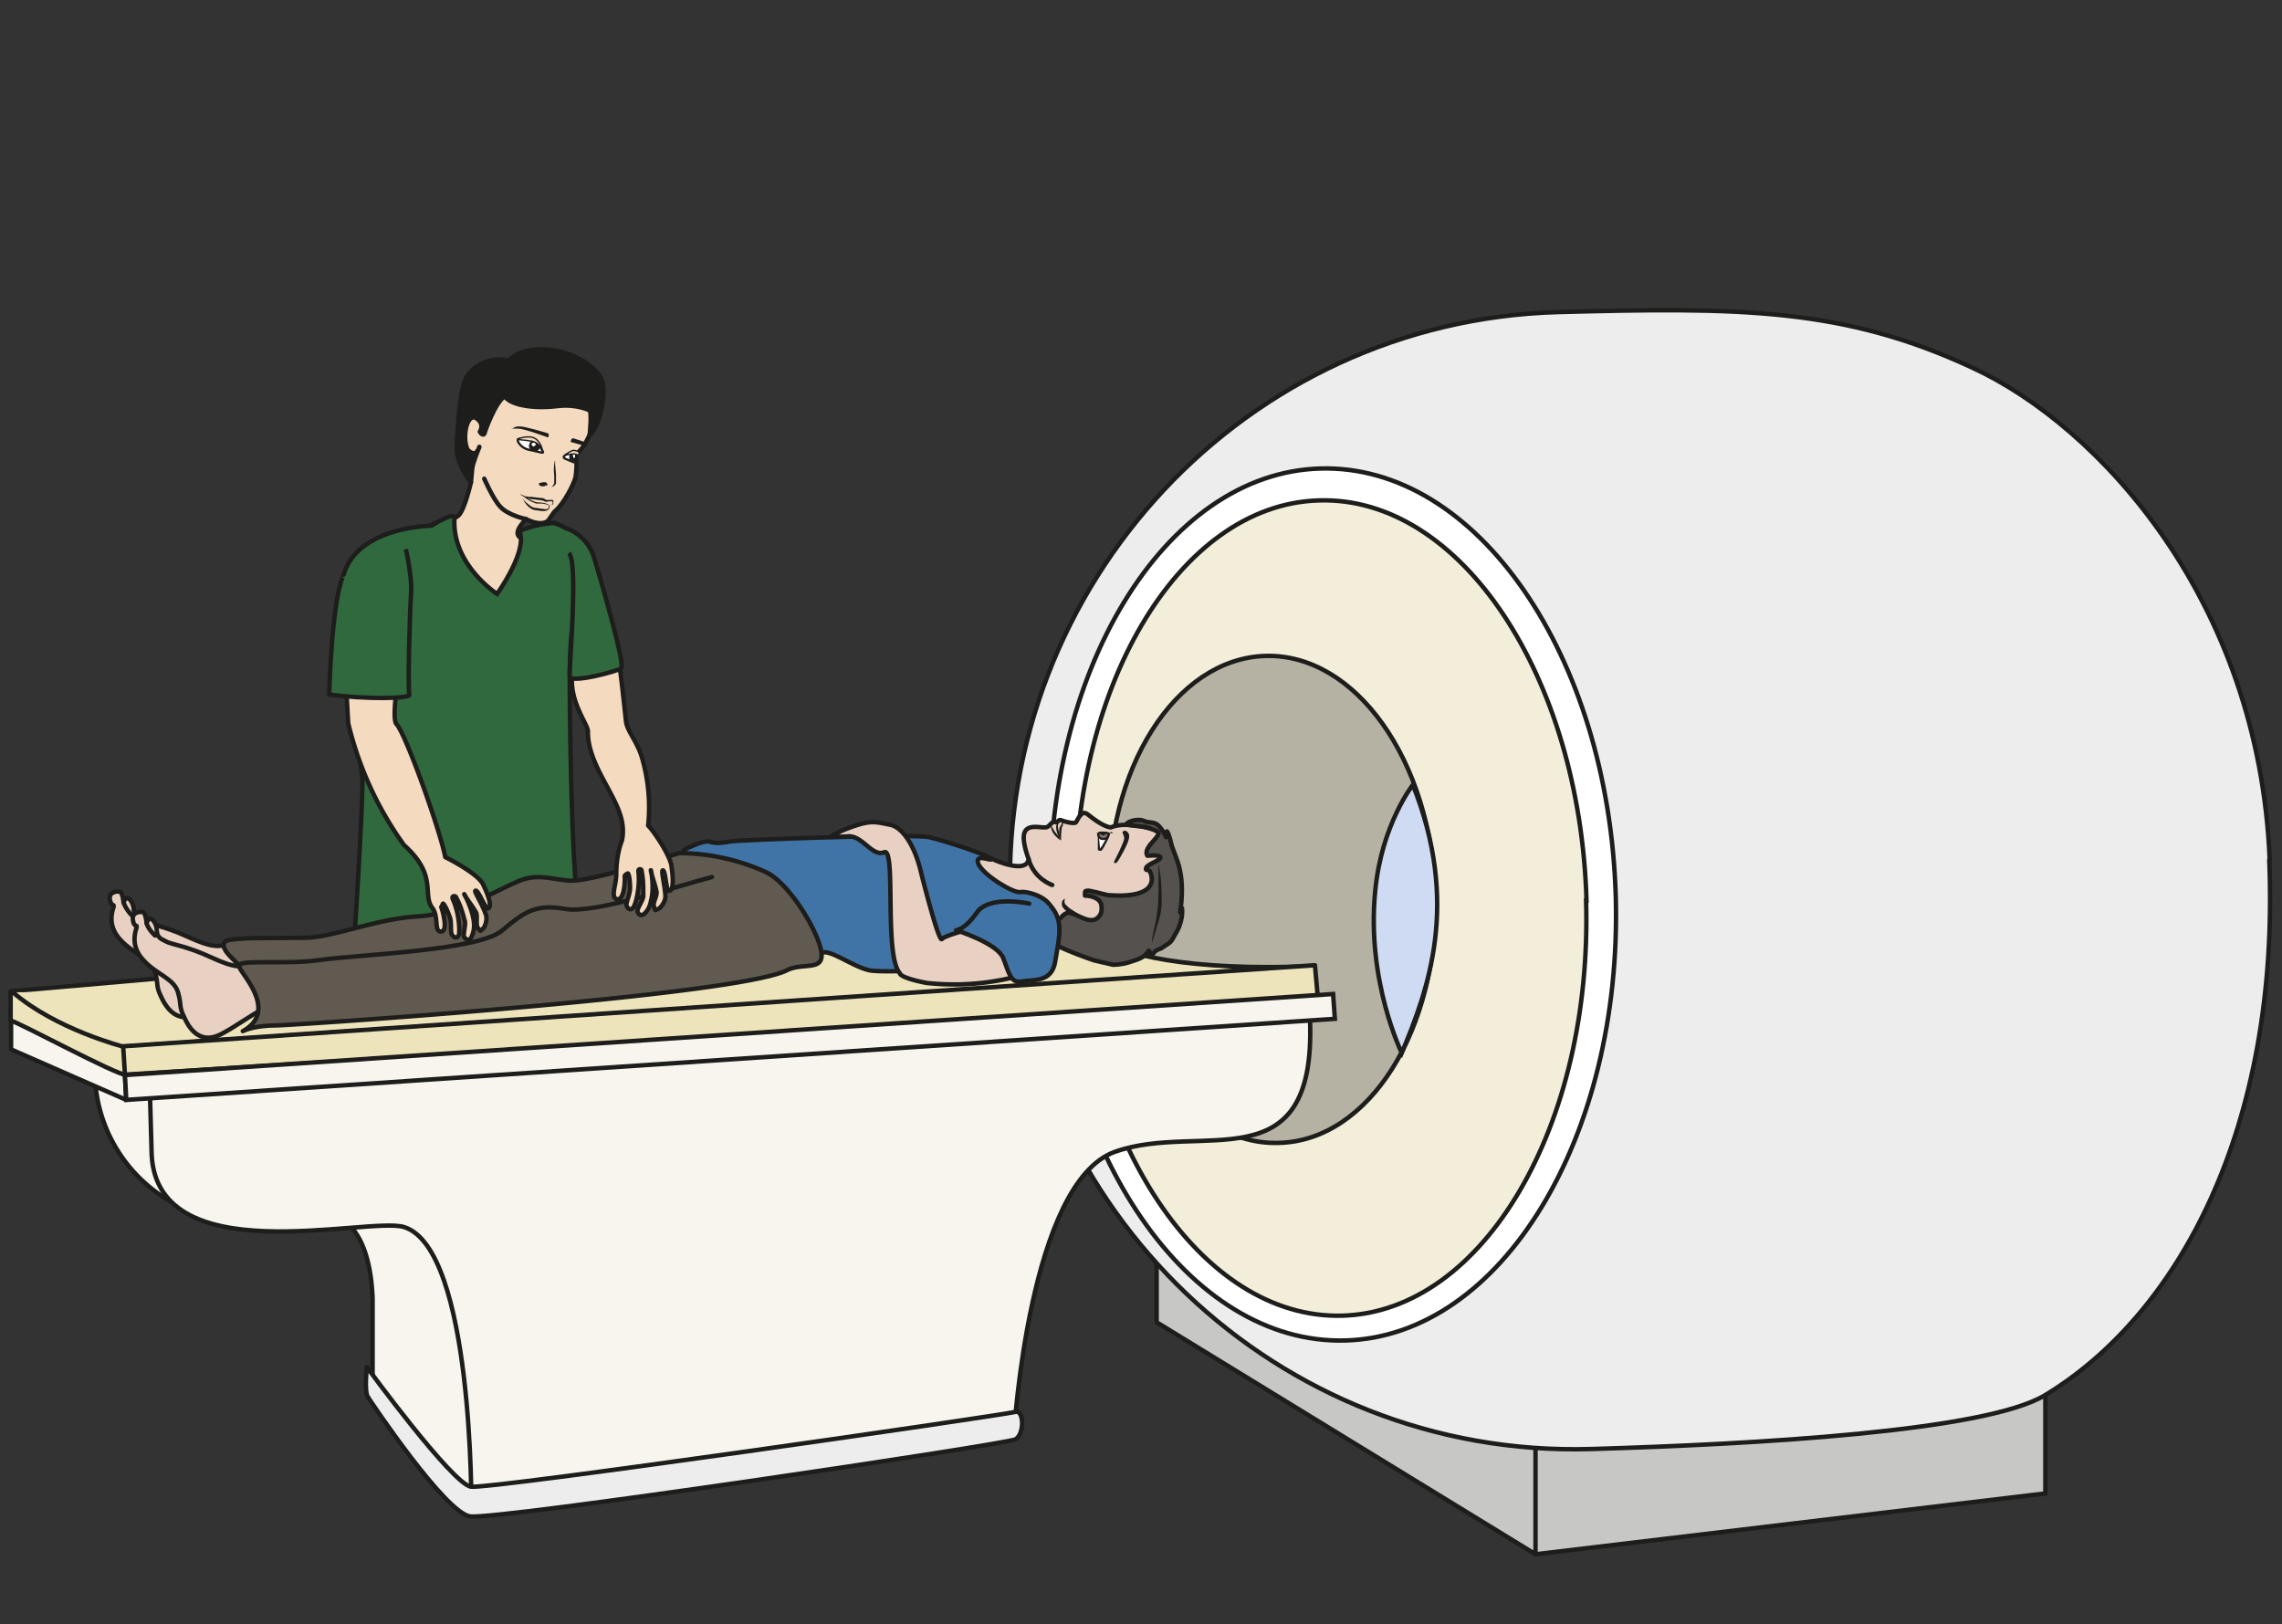 <svg viewBox="0 0 686.6 488.6" xmlns="http://www.w3.org/2000/svg"><rect x="0" y="0" width="686.6" height="488.6" fill="#333333" stroke="none"/><defs><clipPath id="a"><path d="M0 366.4h515V0H0z"/></clipPath><clipPath id="b"><path d="M0 366.4h515V0H0z"/></clipPath><clipPath id="c"><path d="M0 366.4h515V0H0z"/></clipPath></defs><g clip-path="url(#a)" transform="matrix(1.333 0 0 -1.333 0 488.6)"><path d="M91.5 62.6S88.2 55 93 53.2c4.7-1.9 4 .9 14.2-2 10.3-3 13.4-4 16.9-3 3.5.8 5.1 2.5 3.7 4.8-1.5 2.3-15.7 8.3-14.7 9.1M128.1 52.6s7.5-1.6 10.2-.7c2.6 1 6.8 2.8 4.2 6.7 0 0-.4.9-5.4 2-5 1.3-8 4.5-8 4.5" fill="#95c1e9" stroke="#1d1d1b" stroke-linejoin="round" stroke-miterlimit="10"/><path d="M112.7 179.7c13.8-2.1 14.3 3.3 14.3 3.3v-.4l1-38c0-2.2 1-20.8 1.9-29.1.8-8.4.1-14.7.1-23.7s1.1-25.2 1.1-25.2c-4-4.4-15.4-3.2-15.4-3.2-5.7-5.5-27.4-.5-26.4 0S88.6 80 89 91.8c.6 11.9 1.4 24.3 1 30.8-.2 6-.9 13.2-1.7 21.9 0 0 0 17.2-1.6 21.3-1.6 4-3.1 11.2 2 17.2s23.9-3.3 23.9-3.3" fill="#c9a3cc"/><path d="M112.7 179.7c13.8-2.1 14.3 3.3 14.3 3.3v-.4l1-38c0-2.2 1-20.8 1.9-29.1.8-8.4.1-14.7.1-23.7s1.1-25.2 1.1-25.2c-4-4.4-15.4-3.2-15.4-3.2-5.7-5.5-27.4-.5-26.4 0S88.6 80 89 91.8c.6 11.9 1.4 24.3 1 30.8-.2 6-.9 13.2-1.7 21.9 0 0 0 17.2-1.6 21.3-1.6 4-3.1 11.2 2 17.2s23.9-3.3 23.9-3.3z" fill="none" stroke="#1d1d1b" stroke-linecap="round" stroke-linejoin="round" stroke-miterlimit="10"/><path d="M112.6 176.6s0-21.7 0-26.4c-.3-4.6 1.2-44 1.2-50s2-36.8 2-36.8" fill="#c9a3cc" stroke="#1d1d1b" stroke-linecap="round" stroke-linejoin="round" stroke-miterlimit="10"/><path d="M118.7 249.4s3.2-1.8 5-.4l1.4 2c2.3 1.9 4.5 6.5 4.8 7.8.2 1.3.3 3 .2 3.8 0 .8 0 1.3.4 1.8 1.1 1.2 1.8 2 3.3 5.7 1.8 4.4 2 5 1.2 7.7 0 0 0 3.9-1.1 3 0 0-3.2 1.1-4.2 1.1-2.1 0-14.3 3.8-18.1-.6 0 0-6-3.5-8-13.8 0 0 .6-6.6 2.7-9.8 0 0-1.4-6.2-2.8-7.5-1.4-1.4-6.9-1.3-6.2-2.8.7-1.5 12.1-22 14-23.1 1.7-1 9.3 9.4 9.6 11 .4 1.5-1.4 8.4-3.6 10-1.6 1.2 1.4 4 1.4 4" fill="#f4dabf" fill-rule="evenodd"/><path d="M118.7 249.4s3.2-1.8 5-.4l1.4 2c2.3 1.9 4.5 6.5 4.8 7.8.2 1.3.3 3 .2 3.8 0 .8 0 1.3.4 1.8 1.1 1.2 1.8 2 3.3 5.7 1.8 4.4 2 5 1.2 7.7 0 0 0 3.9-1.1 3 0 0-3.2 1.1-4.2 1.1-2.1 0-14.3 3.8-18.1-.6 0 0-6-3.5-8-13.8 0 0 .6-6.6 2.7-9.8 0 0-1.4-6.2-2.8-7.5-1.4-1.4-6.9-1.3-6.2-2.8.7-1.5 12.1-22 14-23.1 1.7-1 9.3 9.4 9.6 11 .4 1.5-1.4 8.4-3.6 10-1.6 1.2 1.4 4 1.4 4z" fill="none" stroke="#1d1d1b" stroke-linecap="round" stroke-linejoin="round" stroke-miterlimit="10"/><path d="M106.3 257.7s-3.5 4-3.2 8.5c.2 3.3.6 12.6 2.2 15.2 3.4 5.3 9.6 3.8 9.6 3.8 3.9 4.4 15.8 2.9 20.5-3.5 2.1-3-.3-12.2-2.3-13.3 0 0 .5 4.9 0 5.5 0 0-2.8 1.5-7.2 1-4.4-.6-10.4-.1-12 2.2-2.2-1.5-4.4-7.9-4.4-7.9-.3-1.6-1.2-.1-1.2-.1s1.2 1.6-.7 3c-2.1 1.5-3.4-4-2.1-7 0 0 1.1-1.3 1.9-.7.7.6.8 1.3.8 1.3s-1.5-3.7-1.6-4.8l-.3-3.2" fill="#1d1d1b"/><path d="M106.3 257.7s-3.5 4-3.2 8.5c.2 3.3.6 12.6 2.2 15.2 3.4 5.3 9.6 3.8 9.6 3.8 3.9 4.4 15.8 2.9 20.5-3.5 2.1-3-.3-12.2-2.3-13.3 0 0 .5 4.9 0 5.5 0 0-2.8 1.5-7.2 1-4.4-.6-10.4-.1-12 2.2-2.2-1.5-4.4-7.9-4.4-7.9-.3-1.6-1.2-.1-1.2-.1s1.2 1.6-.7 3c-2.1 1.5-3.4-4-2.1-7 0 0 1.1-1.3 1.9-.7.7.6.8 1.3.8 1.3s-1.5-3.7-1.6-4.8l-.3-3.2z" fill="none" stroke="#1d1d1b" stroke-linejoin="round" stroke-miterlimit="10"/><path d="M125.3 262.7v-.3-.7l.2-2.3V258v-.6l-.4-.5a1 1 0 00-.4-.2l-.3-.1h-.3.3l.3.2.2.3.2.4v1.7a10.2 10.2 0 00.1 3.2l.1.2M121.6 257.4a12.9 12.9 0 00.4.2h.2l.3.1h.7l.3-.3c.1-.2 0-.3 0-.4v-.1h-.2v.1h-.2v-.1h-.1l-.1-.1h-.2a2 2 0 00-.5 0 1 1 0 00-.4.2l-.2.3v.1" fill="#1d1d1b"/><path d="M121.4 266.5l1.1-1.8c.2-.3 0-.4-.3-.3l-3.1.7c-1 .3-1.8 1-2.2 1.8 0 .1-.1.3 0 .4 0 0 0 0 0 0 .4.3 1.1.3 2 .3.9 0 2-.4 2.5-1" fill="#fff" fill-rule="evenodd" stroke="#1d1d1b" stroke-miterlimit="10" stroke-width=".5"/><path d="M130.2 262c-.8.2-1.9.7-2.6 1-1.1.5.6 1.2 1.3 1.4 0 0 .7.3 1.5 0 0 0-.2-.5-.2-1.2v-1.1" fill="#fff" fill-rule="evenodd"/><path d="M130.2 262c-.8.2-1.9.7-2.6 1-1.1.5.6 1.2 1.3 1.4 0 0 .7.3 1.5 0 0 0-.2-.5-.2-1.2v-1.1z" fill="none" stroke="#1d1d1b" stroke-miterlimit="10" stroke-width=".5"/><path d="M120.5 264.8s1.4-.4 1.3 1c0 0-.3.7-.6 1l-1 .5c-.2-.1-1.6-1.4-.2-2.5z" fill="#1d1d1b" fill-rule="evenodd"/><path d="M120.5 265.8c-.1-.2-.7.4-.5.6.2.2.6.4.8.1.3-.5.2-.3-.3-.7" fill="#fff" fill-rule="evenodd"/><path d="M128.6 262.7c-.1.1-.2.7 0 1.2 0 .4.7.6.7.6s.8 0 .9-.3v-.8l-.2-1.2z" fill="#1d1d1b" fill-rule="evenodd"/><path d="M109.3 258.5s2-4.6 3.6-6.3c1.8-2 5.8-2.8 5.8-2.8" fill="none" stroke="#1d1d1b" stroke-linecap="round" stroke-linejoin="round" stroke-miterlimit="10"/><path d="M115.5 269.7s.7.7 1.9.6c1 0 5.5-1.3 6.1-1.5.7-.1.2-1 .2-1s-5.1 1.9-6.6 2h-1.6M132 266.1l.2.2c.1.1 0 .3 0 .4l-2.7.9c-.6.2-.7-.8-.7-.8l3.2-.9v.2" fill="#1d1d1b" fill-rule="evenodd"/><path d="M124.3 252.5l.3.2.2.4-.2.3h-.7l-.3-.1h-.5l-.4.2-.3.1-.8.1-1.7.2-.7.1c-.3 0-.5.2-.7.3-.8.4-1.2.8-1.2.8l.4-.2.9-.4h.3l.3-.1h.8l1.6-.2 1-.1.4-.2.3-.2h1.3c.1 0 .2 0 .3-.2v-.1-.4c0-.2-.1-.3-.3-.4h-.3M118 254l.2-.3.6-.6 1-.8c.3-.2.8-.4 1.2-.4l1.4-.2c.4 0 .8-.2 1.1 0 .2 0 .2 0 .3.2v.4l.1.2h.1v-.2-.5l-.4-.4c-.4-.2-.8-.2-1.3-.2l-1.4.2c-.5 0-1 .3-1.4.6a5 5 0 00-1.3 1.6l-.2.3" fill="#1d1d1b"/><path d="M129.3 263.8c0 .2.3.4.5.2v-.7c-.5-.3-.3-.1-.5.5" fill="#fff" fill-rule="evenodd"/><path d="M118 254.6l.3-.2.7-.3 1-.5 1-.4 1.3-.1.6-.1a5.1 5.1 0 001.4-.6l-.2.1-.8.2a9 9 0 01-1 .2H121l-1.2.5-1 .6-.5.4-.3.2" fill="#1d1d1b"/><path d="M116.9 267.5s2.6 1 4 0 1.7-3.1 1.3-2.3c-.3.9-1.3 1.7-2.4 1.8-1 .2-3.4.3-3 .5" fill="#f4dabf"/><path d="M116.9 267.5s2.6 1 4 0 1.7-3.1 1.3-2.3c-.3.9-1.3 1.7-2.4 1.8-1 .2-3.4.3-3 .5z" fill="none" stroke="#1d1d1b" stroke-linecap="round" stroke-linejoin="round" stroke-miterlimit="10" stroke-width=".3"/><path d="M80.1 218.5c0-24.7 1.7-23.7 1.7-28.7 0-6.8-1.7-33.3-1.7-33.3s18.2 2.7 27.4-1 25.5 3.4 23.5 5.2c-1.6 1.3-2.4 35.8-2.4 53.2 0 6 .4 9.6.4 9.6 1.5 0 8.6 1.5 7.8 2.5-.7 1-4.6 15.3-4.6 15.3-1 4.7-5.3 6.7-7.2 7.2a24 24 0 01-7.8-1.8c2.1-4.3-5-14.2-5-14.2s-10.4 6.7-9.6 17.3c-.3 1.2-5.2-1.9-5.2-1.9-7.6-.3-18-3.1-20-11.7-.7-2.6 1.4-10.5.4-14.3z" fill="#30693d"/><path d="M80.1 218.5c0-24.7 1.7-23.7 1.7-28.7 0-6.8-1.7-33.3-1.7-33.3s18.2 2.7 27.4-1 25.5 3.4 23.5 5.2c-1.6 1.3-2.4 35.8-2.4 53.2 0 6 .4 9.6.4 9.6 1.5 0 8.6 1.5 7.8 2.5-.7 1-4.6 15.3-4.6 15.3-1 4.7-5.3 6.7-7.2 7.2a24 24 0 01-7.8-1.8c2.1-4.3-5-14.2-5-14.2s-10.4 6.7-9.6 17.3c-.3 1.2-5.2-1.9-5.2-1.9-7.6-.3-18-3.1-20-11.7-.7-2.6 1.4-10.5.4-14.3z" fill="none" stroke="#1d1d1b" stroke-miterlimit="10"/><path d="M127.7 263.9s1.1 1 1.9 1c1-.2 1.3-.4 1-1-.2-.2-.3.1-1 .2l-1.9-.2" fill="#f4dabf"/><path d="M127.7 263.9s1.1 1 1.9 1c1-.2 1.3-.4 1-1-.2-.2-.3.1-1 .2l-1.9-.2z" fill="none" stroke="#1d1d1b" stroke-linecap="round" stroke-linejoin="round" stroke-miterlimit="10" stroke-width=".3"/></g><path d="M348 372.8v25l114 69.8 153.4-18.3V408z" fill="#c7c7c6"/><path d="M348 372.8v25l114 69.8 153.4-18.3V408z" fill="none" stroke="#1d1d1b" stroke-miterlimit="10" stroke-width="1.333"/><path d="M462 467.6v-39z" fill="#c7c7c6"/><path d="M462 467.6v-39" fill="none" stroke="#1d1d1b" stroke-miterlimit="10" stroke-width="1.333"/><g clip-path="url(#b)" transform="matrix(1.333 0 0 -1.333 0 488.6)"><path d="M512.2 172.5c2.5-60.8-20.8-102.9-50.7-120.9-13.6-8.1-65-11-102.5-12.1-70.4-2-129 53.8-131 124.6-2 70.9 53.3 130 123.6 132 41.2 1.1 64.5 1 93.7-12.6 28.3-13.1 64.6-52.3 67-111" fill="#ededed"/><path d="M512.2 172.5c2.5-60.8-20.8-102.9-50.7-120.9-13.6-8.1-65-11-102.5-12.1-70.4-2-129 53.8-131 124.6-2 70.9 53.3 130 123.6 132 41.2 1.1 64.5 1 93.7-12.6 28.3-13.1 64.6-52.3 67-111z" fill="none" stroke="#1d1d1b" stroke-linejoin="round" stroke-miterlimit="10"/><path d="M364.7 164.2c1.5-54.3-25.8-99.2-61-100.2-35.3-1-65.1 42.2-66.7 96.6-1.5 54.3 25.8 99.2 61 100.2 35.3 1 65.1-42.2 66.7-96.6" fill="#fff"/><path d="M364.7 164.2c1.5-54.3-25.8-99.2-61-100.2-35.3-1-65.1 42.2-66.7 96.6-1.5 54.3 25.8 99.2 61 100.2 35.3 1 65.1-42.2 66.7-96.6z" fill="none" stroke="#1d1d1b" stroke-miterlimit="10"/><path d="M358 163.3c1.5-50.8-23.2-92.8-55-93.7-31.9-.9-58.9 39.6-60.3 90.4-1.5 50.8 23.2 92.7 55 93.6 31.9 1 58.9-39.5 60.4-90.3" fill="#f2eeda"/><path d="M358 163.3c1.5-50.8-23.2-92.8-55-93.7-31.9-.9-58.9 39.6-60.3 90.4-1.5 50.8 23.2 92.7 55 93.6 31.9 1 58.9-39.5 60.4-90.3z" fill="none" stroke="#1d1d1b" stroke-miterlimit="10"/><path d="M324 164.6c.8-30.4-15-55.5-35.3-56-20.3-.7-37.5 23.5-38.4 53.9-.9 30.4 15 55.4 35.3 56s37.5-23.5 38.4-54" fill="#b6b2a3"/><path d="M324 164.6c.8-30.4-15-55.5-35.3-56-20.3-.7-37.5 23.5-38.4 53.9-.9 30.4 15 55.4 35.3 56s37.5-23.5 38.4-54z" fill="none" stroke="#1d1d1b" stroke-miterlimit="10"/><path d="M318.9 189.4s-7.1-9-8.5-24c-2-20.3 6-36.5 6-36.5 6 14.4 13.2 33.7 2.5 60.5" fill="#cfdbf2"/><path d="M318.9 189.4s-7.1-9-8.5-24c-2-20.3 6-36.5 6-36.5 6 14.4 13.2 33.7 2.5 60.5z" fill="none" stroke="#1d1d1b" stroke-miterlimit="10"/><path d="M107.1 25.8c-8.7 0-23 28-23 28v19.7c-.6 16-7.5 18.3-8 18.1 0 0 22.4 24.4 34-6.3 11.5-30.6-3-59.5-3-59.5" fill="#f7f5ed"/><path d="M107.1 25.8c-8.7 0-23 28-23 28v19.7c-.6 16-7.5 18.3-8 18.1 0 0 22.4 24.4 34-6.3 11.5-30.6-3-59.5-3-59.5z" fill="none" stroke="#1d1d1b" stroke-miterlimit="10"/><path d="M38.8 95.2a34 34 0 00-17.4 29.3v4.2l21.7-2.4" fill="#f7f5ed" stroke="#1d1d1b" stroke-miterlimit="10"/><path d="M295.7 136.2c1.3-37.2-24.6-22.7-44-29.6-19.4-6.8-22.8-63.2-22.8-63.2S107.3 24 106.4 25.9c0 0 .5 58.8-15.2 63.7-8.1 2.5-57-10.8-57 17.5l-.4 14.2" fill="#f7f5ed" stroke="#1d1d1b" stroke-miterlimit="10"/><path d="M2.5 139.2v-9.5l26-11.4-.3 5.6z" fill="#f7f5ed"/><path d="M2.5 139.2v-9.5l26-11.4-.3 5.6z" fill="none" stroke="#1d1d1b" stroke-linecap="round" stroke-linejoin="round" stroke-miterlimit="10"/><path d="M296.7 148.5v-8.1L28.6 123.9c-2.4 0-24.3 11.9-26.2 12.3v6.6l236.9 20.7s0-17.4 57.4-15" fill="#ede4bc" stroke="#1d1d1b" stroke-linecap="round" stroke-linejoin="round" stroke-miterlimit="10"/><path d="M2.9 142.6c9.7-8.4 25-12.3 25-12.3l268.8 18.2v-5.2" fill="#ede4bc" stroke="#1d1d1b" stroke-linejoin="round" stroke-miterlimit="10"/><path d="M229.3 47.9c-4.4-1-118.7-17.5-123-16.9-4.2.6-23.5 27-23.5 27s-.6-5.3.2-6.7c.9-1.4 17.5-26.2 23.1-27 5.7-.9 121.3 16.3 123.1 17.4 2 1.1 2 6.6 0 6.2" fill="#ededed"/><path d="M229.3 47.9c-4.4-1-118.7-17.5-123-16.9-4.2.6-23.5 27-23.5 27s-.6-5.3.2-6.7c.9-1.4 17.5-26.2 23.1-27 5.7-.9 121.3 16.3 123.1 17.4 2 1.1 2 6.6 0 6.2z" fill="none" stroke="#1d1d1b" stroke-linejoin="round" stroke-miterlimit="10"/></g><g clip-path="url(#c)" transform="matrix(1.333 0 0 -1.333 0 488.6)"><path d="M222 173.6s9.4-5 10.2-1c0 0-1.6 4-1 5.9.6 2 3.3 1.3 4.3 1.3.9 0 .9 0 1.6.7 1 1.2 1.2 0 1.6.6.5.7 1.1.2 1.1.2s2.8-.9 3.1-.3c.4.7.8 1.6 1.5 2 .8.3 1.1-.4 3.2-1.8s3.1-1.4 3.1-1.4c4 1.7 11.2-.9 11.2-.9s3-4.2 1.3-13.9-12.9-10.8-17.9-10c-5 .8-3.2 0-8.6 2.6-1.5.8-2.7 1.7-5.2 1.4 0 0-1-1.8-2-.8s-7.1 6.4-8 7.4c-.8 1.1-6.2 5.6-5.7 6 .5.3 3.5 2.3 6.2 2" fill="#e8d1c2"/><path d="M222 173.6s9.4-5 10.2-1c0 0-1.6 4-1 5.9.6 2 3.3 1.3 4.3 1.3.9 0 .9 0 1.6.7 1 1.2 1.2 0 1.6.6.5.7 1.1.2 1.1.2s2.8-.9 3.1-.3c.4.7.8 1.6 1.5 2 .8.3 1.1-.4 3.2-1.8s3.1-1.4 3.1-1.4c4 1.7 11.2-.9 11.2-.9s3-4.2 1.3-13.9-12.9-10.8-17.9-10c-5 .8-3.2 0-8.6 2.6-1.5.8-2.7 1.7-5.2 1.4 0 0-1-1.8-2-.8s-7.1 6.4-8 7.4c-.8 1.1-6.2 5.6-5.7 6 .5.3 3.5 2.3 6.2 2z" fill="none" stroke="#1d1d1b" stroke-linecap="round" stroke-linejoin="round" stroke-miterlimit="10"/><path d="M250.3 164.5c-.6 0-4.4 1.2-5 1-.4-.1-.3 0-.4-.4v-.7c1.4 0 3.5-.6 3.7-2.2.1-.9.1-1.6-.4-2.3-.4-.6-1-1-1.6-1-1.7-.3-4.2 1.8-5.6 1.6-1.5-.3-1.4-1.8-3-1.7-.7 0-5.6.7-5.8.2-.3-.3 4.2-2 3.5-3.5-.7-1.7 11.2-5.7 11.2-5.7l4.3-1c1.5 0 3 .3 4.4.8 1.6.5 2.9 1 3.7 2.4.2-.2.4-.8.6-.9.3-.1.4.3.7.6.5.5 1 .6 1.5.8l1.8 1.2c.7.5 1 1.4 1.5 2.2 1 1.6 1.6 3.8 1.4 5.7-.2-.2-.4-.7-.4-1 0 1 .3 2 .3 3.1.2 2.8 0 5.7-.9 8.4l-1.3 3.5c-.3 1-.5 2.5-1.1 3.3l-.2-1.3c-.4.9-1 1.9-1.7 2.6-1 1-2.2.5-3.4 1.1-1.4.6-4-.3-3.9-.9l4.3-.5s3.1-.8 3-1.5c-.2-.8-1.5-1.9-2.1-2.8-1.1-1.5-.4-2.2-.4-2.2s2.6.3 2.9-.3c.3-.7-2.8-1.5-3.2-2.4-.3-1 .7 0 1-1.2.3-.7 2.1-5.8-9.4-5" fill="#54514e"/><path d="M250.3 164.5c-.6 0-4.4 1.2-5 1-.4-.1-.3 0-.4-.4v-.7c1.4 0 3.5-.6 3.7-2.2.1-.9.1-1.6-.4-2.3-.4-.6-1-1-1.6-1-1.7-.3-4.2 1.8-5.6 1.6-1.5-.3-1.4-1.8-3-1.7-.7 0-5.6.7-5.8.2-.3-.3 4.2-2 3.5-3.5-.7-1.7 11.2-5.7 11.2-5.7l4.3-1c1.5 0 3 .3 4.4.8 1.6.5 2.9 1 3.7 2.4.2-.2.4-.8.6-.9.3-.1.4.3.7.6.5.5 1 .6 1.5.8l1.8 1.2c.7.5 1 1.4 1.5 2.2 1 1.6 1.6 3.8 1.4 5.7-.2-.2-.4-.7-.4-1 0 1 .3 2 .3 3.1.2 2.8 0 5.7-.9 8.4l-1.3 3.5c-.3 1-.5 2.5-1.1 3.3l-.2-1.3c-.4.9-1 1.9-1.7 2.6-1 1-2.2.5-3.4 1.1-1.4.6-4-.3-3.9-.9l4.3-.5s3.1-.8 3-1.5c-.2-.8-1.5-1.9-2.1-2.8-1.1-1.5-.4-2.2-.4-2.2s2.6.3 2.9-.3c.3-.7-2.8-1.5-3.2-2.4-.3-1 .7 0 1-1.2.3-.7 2.1-5.8-9.4-5z" fill="none" stroke="#1d1d1b" stroke-linecap="round" stroke-linejoin="round" stroke-miterlimit="10"/><path d="M240.4 163.7s-.2-.4-.1-.9l.1-.3.3-.3.2-.1v-.1l.1-.1.5-.4 1.7-1.1.8-.6h-1l-1 .4-.6.2-.5.4c-.2 0-.3.2-.5.4h-.1l-.1.2-.2.2c-.3.4-.4.9-.3 1.3a1 1 0 00.7.8" fill="#1d1d1b"/><path d="M254 178.8s.8-.3.6-1.3c-.1-1.2-2.2-4.8-2.5-5.2-.4-.5-.4-.3-.4-.3s2.4 4.6 2.3 5.4c-.1.8-.3 1-.4 1.2 0 .2.2.2.3.2" fill="#1d1d1b" fill-rule="evenodd"/><path d="M254 178.8s.8-.3.6-1.3c-.1-1.2-2.2-4.8-2.5-5.2-.4-.5-.4-.3-.4-.3s2.4 4.6 2.3 5.4c-.1.8-.3 1-.4 1.2 0 .2.2.2.3.2z" fill="none" stroke="#1d1d1b" stroke-miterlimit="10" stroke-width=".5"/><path d="M251.2 178.5s-.6.4-.9-.3c-.2-.6-1.5-3.4-2-3.5-.3-.1-.2.3-.2.3s0 3.2-.6 3.7" fill="#fff"/><path d="M251.2 178.5h-.4-.2l-.2-.3v-.4a23.9 23.9 0 00-1.5-2.9l-.2-.3-.3-.1h-.2l-.4.2V178l-.2.4-.1.4.4-.8.2-1 .2-2c-.1 0 0 0 0 0l.2.3.2.3.7 1.2.7 1.2.1.3.3.3.3.2.4-.2M239.7 181.2h.2v-.3c.1-.1.1-.2 0-.4v-.3l-.2-.3a15.8 15.8 0 01-.2-2.3v-.7s-.2.2-.3.7c-.1.4-.2 1-.1 1.6 0 .3 0 .6.2.8l.2.4.2.3v.2c.1 0 .1.1 0 .2v.1M239.3 176.8l-.1.2-.4.3-.5.5a3.6 3.6 0 00-1.1 2.2V180.5l.2-.5.7-1.2.6-.7.4-.6.2-.5v-.2" fill="#1d1d1b"/><path d="M238.6 181l.1-.2c.1-.1.2-.3.1-.5v-.1-.2-.3l.2-.8.3-1.4.2-.6-.4.5a6 6 0 00-.7 2.2V180.3h.1l.1.5v.1" fill="#1d1d1b"/><path d="M249 177.2c-.7 0-1 .4-1.1.8 0 .4-.2.7 1.2.6 1.6 0 1.2-.4 1-.7 0-.3-.4-.8-1.1-.7" fill="#877164" fill-rule="evenodd"/><path d="M249 177.2c-.7 0-1 .4-1.1.8 0 .4-.2.7 1.2.6 1.6 0 1.2-.4 1-.7 0-.3-.4-.8-1.1-.7z" fill="none" stroke="#1d1d1b" stroke-linecap="round" stroke-linejoin="round" stroke-miterlimit="10" stroke-width=".5"/><path d="M249.6 178.5s0-.5-.6-.5-.8.6-.6.7l1.2-.2" fill="#1d1d1b" fill-rule="evenodd"/><path d="M261.6 171.2l.1-.8.3-2a51.7 51.7 0 00.2-4.4v-1.7l-.2-1.7-.4-1.6-.8-2.7-.6-1.9-.2-.7v.7l.4 2 .6 2.8a790.9 790.9 0 01.4 3.1l.1 3.3v5.6" fill="#1d1d1b"/><path d="M237.5 166.8s-4 1.3-5.3 5.7" fill="#e8d1c2" stroke="#1d1d1b" stroke-linecap="round" stroke-linejoin="round" stroke-miterlimit="10"/><path d="M154.7 174.9s3.9 2 5.4 1.7c1.6-.5 2.7-.3 4.6 0 1.8.4 41 1.8 45 1 3.8-.9 14-4.2 14-5 0-.4-4 1.5-2.8-1.2 1.4-2.6 7.9-6.5 9.4-6.2 1.5.3 7-1.2 7.2-4.4.3-3.6.5-8.5-1.8-10.2-2.3-1.7-35.9-4.1-39.7-3-4 1-8.9 5-10.8 3.8-2-1.3-36 20-30.5 23.5" fill="#4174a6"/><path d="M154.7 174.9s3.9 2 5.4 1.7c1.6-.5 2.7-.3 4.6 0 1.8.4 41 1.8 45 1 3.8-.9 14-4.2 14-5 0-.4-4 1.5-2.8-1.2 1.4-2.6 7.9-6.5 9.4-6.2 1.5.3 7-1.2 7.2-4.4.3-3.6.5-8.5-1.8-10.2-2.3-1.7-35.9-4.1-39.7-3-4 1-8.9 5-10.8 3.8-2-1.3-36 20-30.5 23.5z" fill="none" stroke="#1d1d1b" stroke-linecap="round" stroke-linejoin="round" stroke-miterlimit="10"/><path d="M52 153.5c-2.7-.7-4.1-.9-9.6 1.6-5.4 2.5-8.9 2.9-10 3.5-1.1.6-2 .9-2.2 2.5 0 1.5-1 3-1.7 2.7-.3 0-.6-1-.6-1s-.2 2.4-.9 2.5c-.6.1-2.5 0-2.2-1.8.4-1.9 1.1-.7.8-1.8-.3-1-1.4-4.2 1.7-7.4 3-3.2 6.8-4 7.7-7.2.9-3.2 0-2.8 1.6-6s4-5.1 7.6-3.6c3.5 1.6 9.1 6 12 6.8" fill="#e8d1c2" stroke="#1d1d1b" stroke-linecap="round" stroke-linejoin="round" stroke-miterlimit="10"/><path d="M29.7 160s-1.2 1.2-1.8 2.8" fill="none" stroke="#1d1d1b" stroke-linecap="round" stroke-linejoin="round" stroke-miterlimit="10"/><path d="M57.3 148.9c-2.8-.7-4.3-.9-9.7 1.6-5.4 2.5-8.9 2.9-10 3.5-1.1.6-2.1.8-2.2 2.4 0 1.6-1 3-1.7 2.8-.3-.1-.6-1-.6-1s-.2 2.4-.9 2.5c-.6.1-2.5 0-2.2-1.8.3-2 1.1-.7.8-1.8-.3-1-1.4-4.2 1.7-7.4 3-3.2 6.8-4 7.7-7.2.9-3.2 0-2.8 1.6-6 1.5-3.2 4-5.2 7.6-3.6 3.5 1.6 9.1 6 12 6.8" fill="#e8d1c2" stroke="#1d1d1b" stroke-linecap="round" stroke-linejoin="round" stroke-miterlimit="10"/><path d="M35 155.4s-1.4 1.2-1.9 2.7" fill="none" stroke="#1d1d1b" stroke-linecap="round" stroke-linejoin="round" stroke-miterlimit="10"/><path d="M57.2 154.8s-6-.1-6.4-.8c-1.5-1.8 3.1-4.7 3.2-5.6.2-1.5 8.7-9.6 1.3-14.3-1.6-1 .7 1 7 1 6.4.2 103.4 6.7 115.2 12.4 3.8 2 8.9-.5 7.8 4.7-1.2 5.3-7.6 15.3-12.4 17.5a47.9 47.9 0 01-19.6 4.3c-3.5-1-20.4-6.7-25.1-6.2-4.7.5-7.4 1.7-12-.5-4.6-2-12.8-7-22-7.6-9.3-.5-19-4.8-25.5-4.8z" fill="#605a51"/><path d="M57.2 154.8s-6-.1-6.4-.8c-1.5-1.8 3.1-4.7 3.2-5.6.2-1.5 8.7-9.6 1.3-14.3-1.6-1 .7 1 7 1 6.4.2 103.4 6.7 115.2 12.4 3.8 2 8.9-.5 7.8 4.7-1.2 5.3-7.6 15.3-12.4 17.5a47.9 47.9 0 01-19.6 4.3c-3.5-1-20.4-6.7-25.1-6.2-4.7.5-7.4 1.7-12-.5-4.6-2-12.8-7-22-7.6-9.3-.5-19-4.8-25.5-4.8z" fill="none" stroke="#1d1d1b" stroke-linejoin="round" stroke-miterlimit="10"/><path d="M54 148.4c-1 1.8 10.7.3 18.4 1.5 8.5 1.2 35.6 2.1 40.9 6.6s7.8 6 14.3 4.9c6.6-1.2 26 5.4 33.1 7.2" fill="none" stroke="#1d1d1b" stroke-linecap="round" stroke-linejoin="round" stroke-miterlimit="10"/><path d="M187.6 177.8c.4-.1 1-.2 4 0 3.2 0 5.3-4.7 8-3.6 2.7 1-.1-23.3 3.5-27.3 0 0-.2-1 6-2.2a57 57 0 0124.9 2.8c3.5 2.3 1.1 8.3-3.3 10.1-4.5 1.8-17.6-2.1-18.1-3-.6-.7-3.3 9.5-4.7 15-1.3 5.7-4 10.2-7 10.8-3 .6-4.2 1-7.8-.2-3.4-1.1-5.5-2.4-5.5-2.4" fill="#e8d1c2"/><path d="M187.6 177.8c.4-.1 1-.2 4 0 3.2 0 5.3-4.7 8-3.6 2.7 1-.1-23.3 3.5-27.3 0 0-.2-1 6-2.2a57 57 0 0124.9 2.8c3.5 2.3 1.1 8.3-3.3 10.1-4.5 1.8-17.6-2.1-18.1-3-.6-.7-3.3 9.5-4.7 15-1.3 5.7-4 10.2-7 10.8-3 .6-4.2 1-7.8-.2-3.4-1.1-5.5-2.4-5.5-2.4z" fill="none" stroke="#1d1d1b" stroke-linecap="round" stroke-linejoin="round" stroke-miterlimit="10"/><path d="M232.3 162.6s-9 2-11.8-2c-2.8-4-4.7-4-4.7-4s9.2-2.9 10.6-6.2c1.3-3.2 1.6-5.7 4-5.4 2.9.5 7.1-.3 7.8 4.7.8 5 2 8.9-1 12.3" fill="#4174a6" stroke="#1d1d1b" stroke-linecap="round" stroke-linejoin="round" stroke-miterlimit="10"/><path d="M140.1 182.3c-1.7 5.8-7.5 12.2-7.4 19.2 0 1.5-3.9 6.3-3.6 12 0 1.7 2.1 8.1 1.6 9.5 0 0 3.5.5 5.2 1.3 0 0 2.6-.1 3.6-5.8.6-3.4 1.5-12 1.8-14.8.3-2.3 2.7-4.7 3.7-8.5a39.9 39.9 0 001.3-15c1.1-1 5.2-7 5.3-9.4.1-.7.8-5.6-.7-5.3-.5 0-.7 4.7-1.3 4.6-.4-.1.4-3 .6-5.8 0-1.5-1.3-2.8-1.6-2.9-.7-.2-.7-.7-1 .6-.3.7.7 2.3.6 3.2-.3 1.7-1.1 3.6-1.3 4.9 0 .4.9-4 0-7-.3-1.9-1.6-3-1.8-3-.5-.2-.9 0-1.2.7-.2.6 1.3 2.6 1.3 3.5 0 2.7 0 3.6-.4 5.8 0 .3-.8.5-.7-.3.4-3.3-.5-7-1.1-8-.5-.8-1.3-.5-1.6.4-.1.7.9 2.8.8 4 0 2.4-.4 3.3-.5 3.2-.5-.2-.7-.5-.7-.6.1-.7 0-5.5-1.7-5.2-1.6.3-.2 3.2-.2 5.6 0 4.6 1.2 7.4 1.2 7.4s.8 2.3-.2 5.7" fill="#f4dabf"/><path d="M140.1 182.3c-1.7 5.8-7.5 12.2-7.4 19.2 0 1.5-3.9 6.3-3.6 12 0 1.7 2.1 8.1 1.6 9.5 0 0 3.5.5 5.2 1.3 0 0 2.6-.1 3.6-5.8.6-3.4 1.5-12 1.8-14.8.3-2.3 2.7-4.7 3.7-8.5a39.9 39.9 0 001.3-15c1.1-1 5.2-7 5.3-9.4.1-.7.8-5.6-.7-5.3-.5 0-.7 4.7-1.3 4.6-.4-.1.4-3 .6-5.8 0-1.5-1.3-2.8-1.6-2.9-.7-.2-.7-.7-1 .6-.3.7.7 2.3.6 3.2-.3 1.7-1.1 3.6-1.3 4.9 0 .4.9-4 0-7-.3-1.9-1.6-3-1.8-3-.5-.2-.9 0-1.2.7-.2.6 1.3 2.6 1.3 3.5 0 2.7 0 3.6-.4 5.8 0 .3-.8.5-.7-.3.4-3.3-.5-7-1.1-8-.5-.8-1.3-.5-1.6.4-.1.7.9 2.8.8 4 0 2.4-.4 3.3-.5 3.2-.5-.2-.7-.5-.7-.6.1-.7 0-5.5-1.7-5.2-1.6.3-.2 3.2-.2 5.6 0 4.6 1.2 7.4 1.2 7.4s.8 2.3-.2 5.7z" fill="none" stroke="#1d1d1b" stroke-linecap="round" stroke-linejoin="round" stroke-miterlimit="10"/><path d="M91.2 175.8a78 78 0 00-12.6 27.5s-1.6 25-.2 24.7c1.8-.3 13-1.3 13-1.3 0-4.4-3.5-22-1.9-23.6 2.1-2.2 9.9-24.1 11-30 1.4-.7 7.7-4 8.6-6.3.3-.6 2.4-5 1-5.3-.6 0-2.2 4.4-2.8 4-.3-.2 1.4-2.7 2.3-5.2.6-1.4-.3-3.1-.5-3.3-.7-.4-.5-1-1.3.2-.4.7 0 2.4-.3 3.3-.8 1.5-2.1 3-2.7 4.2-.2.4 2-3.4 2.2-6.7.1-1.8-.7-3.3-.9-3.4-.4-.3-.9-.1-1.3.4s.4 2.8.1 3.7c-.7 2.6-1 3.5-2 5.4-.2.3-1 .3-.7-.5 1.4-3 1.6-6.8 1.4-8-.3-.9-1.1-.8-1.6 0-.4.6 0 2.9-.5 4-.8 2.3-1.4 3-1.5 3l-.4-.8c.3-.7 1.6-5.4 0-5.5-1.7-.2-.5 3.3-2 5.3-2.4 3.1 1.3 7.3-6.4 14.2" fill="#f4dabf"/><path d="M91.2 175.8a78 78 0 00-12.6 27.5s-1.6 25-.2 24.7c1.8-.3 13-1.3 13-1.3 0-4.4-3.5-22-1.9-23.6 2.1-2.2 9.9-24.1 11-30 1.4-.7 7.7-4 8.6-6.3.3-.6 2.4-5 1-5.3-.6 0-2.2 4.4-2.8 4-.3-.2 1.4-2.7 2.3-5.2.6-1.4-.3-3.1-.5-3.3-.7-.4-.5-1-1.3.2-.4.7 0 2.4-.3 3.3-.8 1.5-2.1 3-2.7 4.2-.2.4 2-3.4 2.2-6.7.1-1.8-.7-3.3-.9-3.4-.4-.3-.9-.1-1.3.4s.4 2.8.1 3.7c-.7 2.6-1 3.5-2 5.4-.2.3-1 .3-.7-.5 1.4-3 1.6-6.8 1.4-8-.3-.9-1.1-.8-1.6 0-.4.6 0 2.9-.5 4-.8 2.3-1.4 3-1.5 3l-.4-.8c.3-.7 1.6-5.4 0-5.5-1.7-.2-.5 3.3-2 5.3-2.4 3.1 1.3 7.3-6.4 14.2z" fill="none" stroke="#1d1d1b" stroke-linecap="round" stroke-linejoin="round" stroke-miterlimit="10"/><path d="M91.6 242.6s1.4-5.9 1.2-9.8c-.3-3.8-.8-22-.4-23s-10.3-1.1-18.1 0c0 0 .5 20 3 26.4M127.5 247.4s5-1.2 6.7-7c1.7-5.8 7-24 6-24.7-1-.7-11.5-3.5-11.6-1.8-.2 1.6 2 26-.2 27.8" fill="#30693d" stroke="#1d1d1b" stroke-miterlimit="10"/><path d="M297.5 140.8L28.2 124l-.4 6.4 269 18.3z" fill="#ede4bc"/><path d="M297.5 140.8L28.2 124l-.4 6.4 269 18.3z" fill="none" stroke="#1d1d1b" stroke-linejoin="round" stroke-miterlimit="10"/><path d="M301.3 136.6L28.5 118.3l-.3 5.6 272.7 18.3z" fill="#f7f5ed"/><path d="M301.3 136.6L28.5 118.3l-.3 5.6 272.7 18.3z" fill="none" stroke="#1d1d1b" stroke-miterlimit="10"/></g></svg>